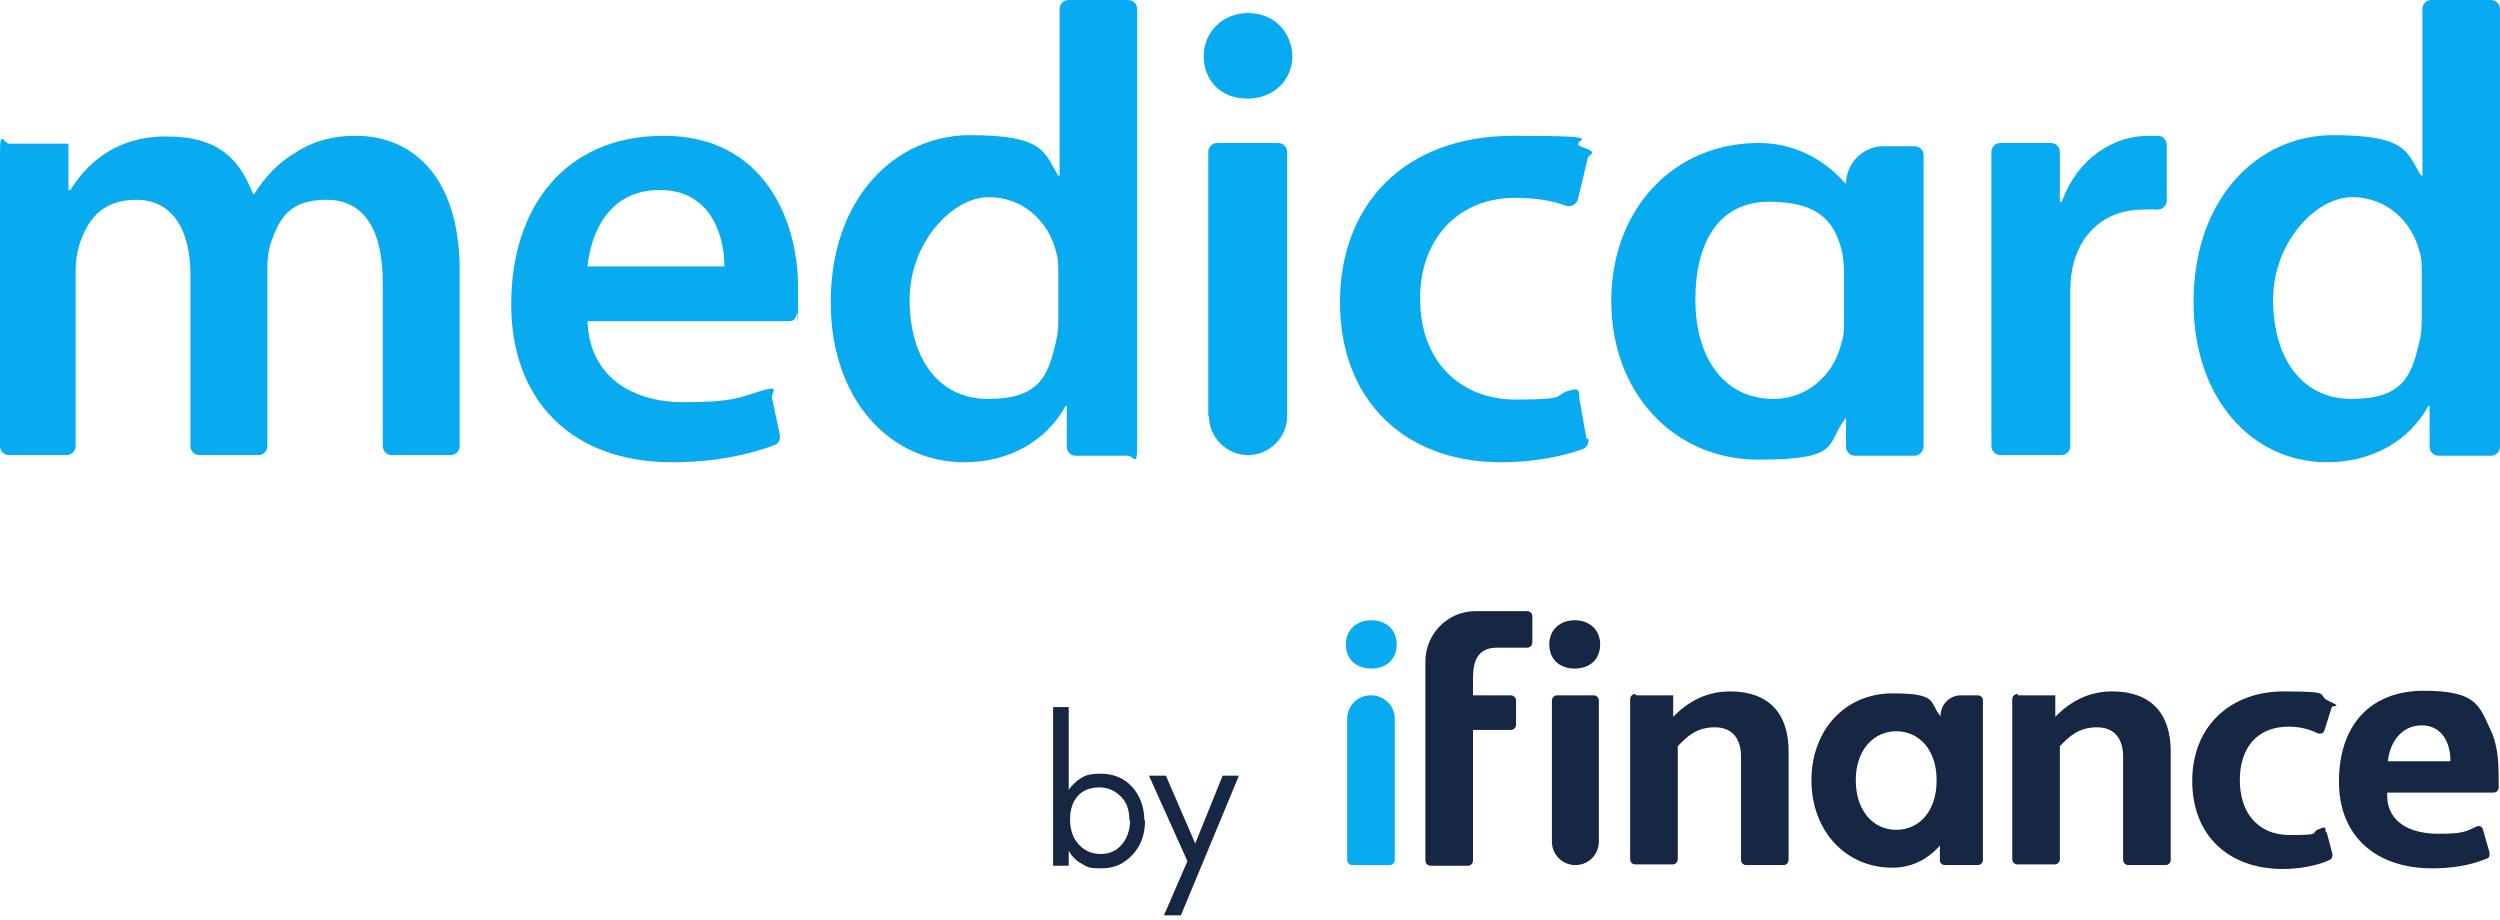 <svg width="250" height="92" viewBox="0 0 250 92" fill="none" xmlns="http://www.w3.org/2000/svg">
<g clip-path="url(#clip0_4060_9481)">
<path d="M0 23.635C0 20.435 0 17.759 0 15.278C0 12.797 0.391 14.364 0.913 14.364H6.847V18.999H7.042C8.542 16.583 11.346 13.645 16.628 13.645C21.909 13.645 23.931 15.931 25.3 19.391H25.43C26.539 17.628 27.778 16.387 29.212 15.473C31.038 14.233 32.994 13.58 35.602 13.58C40.754 13.58 45.97 17.106 45.97 27.095V44.592C45.97 45.115 45.579 45.507 45.057 45.507H39.189C38.667 45.507 38.276 45.115 38.276 44.592V28.27C38.276 23.047 36.45 19.978 32.668 19.978C28.886 19.978 27.973 21.872 27.126 24.157C26.865 24.875 26.735 25.92 26.735 26.768V44.592C26.735 45.115 26.343 45.507 25.822 45.507H19.953C19.431 45.507 19.04 45.115 19.04 44.592V27.421C19.04 23.047 17.28 19.978 13.628 19.978C9.977 19.978 8.672 22.264 7.955 24.418C7.694 25.267 7.564 26.181 7.564 27.03V44.592C7.564 45.115 7.173 45.507 6.651 45.507H0.913C0.391 45.507 0 45.115 0 44.592V23.569V23.635Z" fill="#08ABF0"/>
<path d="M58.75 32.122C58.946 37.737 63.315 40.218 68.335 40.218C73.356 40.218 73.878 39.761 76.03 39.108C78.182 38.455 77.073 39.239 77.204 39.826L77.986 43.483C78.051 43.94 77.856 44.397 77.399 44.527C74.791 45.507 71.335 46.225 67.227 46.225C57.12 46.225 51.121 40.022 51.121 30.425C51.121 20.827 56.403 13.58 66.379 13.58C76.356 13.58 79.812 21.937 79.812 28.793C79.812 35.648 79.812 30.621 79.681 31.339C79.551 32.057 79.225 32.122 78.769 32.122H58.685H58.75ZM72.444 26.638C72.444 23.765 71.205 18.999 65.988 18.999C60.772 18.999 59.076 23.439 58.75 26.638H72.444Z" fill="#08ABF0"/>
<path d="M112.806 0C113.328 0 113.719 0.392 113.719 0.914V36.758C113.719 39.565 113.719 42.503 113.719 44.658C113.719 46.812 113.328 45.572 112.806 45.572H107.59C107.068 45.572 106.677 45.18 106.677 44.658V40.61H106.546C104.655 44.07 100.939 46.225 96.439 46.225C88.941 46.225 83.072 39.892 83.072 30.229C83.072 19.783 89.528 13.515 97.026 13.515C104.525 13.515 104.395 15.278 105.829 17.563H105.96V0.914C105.96 0.392 106.351 0 106.872 0H112.937H112.806ZM105.829 27.356C105.829 26.703 105.829 25.855 105.634 25.267C104.916 22.264 102.438 19.717 98.852 19.717C95.266 19.717 90.962 24.222 90.962 29.968C90.962 35.713 93.766 39.892 98.787 39.892C103.808 39.892 104.786 37.737 105.568 34.277C105.764 33.559 105.829 32.775 105.829 31.992V27.291V27.356Z" fill="#08ABF0"/>
<path d="M249.087 0C249.609 0 250 0.392 250 0.914V36.758C250 39.565 250 42.503 250 44.658C250 45.18 249.609 45.572 249.087 45.572H243.871C243.349 45.572 242.958 45.18 242.958 44.658V40.61H242.828C240.937 44.07 237.22 46.225 232.721 46.225C225.222 46.225 219.354 39.892 219.354 30.229C219.354 19.783 225.809 13.515 233.308 13.515C240.806 13.515 240.676 15.278 242.11 17.563H242.241V0.914C242.241 0.392 242.632 0 243.154 0H249.218H249.087ZM242.176 27.356C242.176 26.703 242.176 25.855 241.98 25.267C241.263 22.264 238.785 19.717 235.199 19.717C231.612 19.717 227.309 24.222 227.309 29.968C227.309 35.713 230.113 39.892 235.133 39.892C240.154 39.892 241.132 37.737 241.915 34.277C242.11 33.559 242.176 32.775 242.176 31.992V27.291V27.356Z" fill="#08ABF0"/>
<path d="M129.239 5.616C129.239 7.901 127.479 9.86 124.74 9.86C122.001 9.86 120.371 7.966 120.371 5.616C120.371 3.265 122.197 1.307 124.805 1.307C127.413 1.307 129.174 3.2 129.239 5.616ZM120.828 41.59V15.213C120.828 14.691 121.219 14.299 121.74 14.299H127.805C128.326 14.299 128.717 14.691 128.717 15.213V41.59C128.717 43.745 126.957 45.507 124.805 45.507C122.653 45.507 120.893 43.745 120.893 41.59H120.828Z" fill="#08ABF0"/>
<path d="M158.842 43.874C158.907 44.331 158.711 44.723 158.255 44.919C156.429 45.572 153.56 46.225 150.104 46.225C140.388 46.225 133.998 39.957 133.998 30.229C133.998 20.501 140.388 13.58 151.343 13.58C162.297 13.58 156.364 14.037 158.19 14.69C160.015 15.343 158.907 15.343 158.776 15.8L157.798 19.913C157.668 20.435 157.081 20.762 156.559 20.566C155.32 20.109 153.755 19.783 151.538 19.783C145.54 19.783 141.953 24.222 142.018 29.902C142.018 36.301 146.192 39.957 151.538 39.957C156.885 39.957 155.386 39.565 156.755 39.108C158.124 38.651 157.863 39.239 157.929 39.826L158.646 43.874H158.842Z" fill="#08ABF0"/>
<path d="M199.139 24.353C199.139 20.566 199.139 17.759 199.139 15.212C199.139 14.69 199.53 14.298 200.052 14.298H205.072C205.594 14.298 205.985 14.69 205.985 15.212V20.174H206.181C207.746 15.8 211.397 13.58 214.788 13.58C218.179 13.58 215.505 13.58 215.831 13.58C216.288 13.58 216.679 14.037 216.679 14.494V20.044C216.679 20.566 216.223 21.023 215.636 20.958C215.049 20.892 214.788 20.958 214.266 20.958C210.55 20.958 207.941 23.308 207.224 26.899C207.094 27.617 207.029 28.466 207.029 29.25V44.592C207.029 45.115 206.637 45.507 206.116 45.507H200.052C199.53 45.507 199.139 45.115 199.139 44.592V24.353Z" fill="#08ABF0"/>
<path d="M191.446 14.625H188.316C186.295 14.625 184.599 16.323 184.599 18.412C182.513 15.996 179.513 14.299 175.862 14.299C167.32 14.299 161.125 20.958 161.125 30.099C161.125 39.239 167.32 45.964 175.862 45.964C184.404 45.964 182.513 44.332 184.599 41.786V44.658C184.599 45.181 184.99 45.572 185.512 45.572H191.446C191.967 45.572 192.359 45.115 192.359 44.593V15.539C192.359 15.017 191.967 14.625 191.446 14.625ZM184.404 31.992C184.404 32.841 184.404 33.624 184.143 34.277C183.36 37.672 180.556 39.892 177.361 39.892C172.34 39.892 169.537 35.714 169.537 29.968C169.537 24.223 171.884 20.175 176.905 20.175C181.926 20.175 183.491 22.199 184.208 25.202C184.338 25.855 184.404 26.704 184.404 27.291V31.992Z" fill="#08ABF0"/>
<path d="M142.541 69.534V66.139C142.541 63.397 144.758 61.111 147.562 61.111H152.713C152.974 61.111 153.235 61.307 153.235 61.634V64.245C153.235 64.506 153.039 64.767 152.713 64.767H149.714C147.692 64.767 147.301 66.204 147.301 67.836V69.534H151.083C151.344 69.534 151.605 69.73 151.605 70.056V72.472C151.605 72.733 151.409 72.994 151.083 72.994H147.301V86.052C147.301 86.313 147.105 86.574 146.779 86.574H143.063C142.802 86.574 142.541 86.378 142.541 86.052V72.994V69.599V69.534Z" fill="#152743"/>
<path d="M163.602 69.532H167.319V71.687C168.819 70.12 170.71 69.141 172.992 69.141C176.905 69.141 178.861 71.361 178.861 75.147V85.985C178.861 86.246 178.665 86.507 178.339 86.507H174.622C174.361 86.507 174.101 86.312 174.101 85.985V75.669C174.101 73.972 173.318 72.731 171.492 72.731C169.667 72.731 168.689 73.646 167.776 74.625V85.92C167.776 86.181 167.58 86.442 167.254 86.442H163.537C163.276 86.442 163.016 86.246 163.016 85.92V69.924C163.016 69.663 163.211 69.402 163.537 69.402L163.602 69.532Z" fill="#152743"/>
<path d="M201.813 69.532H205.53V71.687C207.03 70.12 208.921 69.141 211.203 69.141C215.115 69.141 217.072 71.361 217.072 75.147V85.985C217.072 86.246 216.876 86.507 216.55 86.507H212.833C212.572 86.507 212.312 86.312 212.312 85.985V75.669C212.312 73.972 211.529 72.731 209.703 72.731C207.878 72.731 206.899 73.646 205.987 74.625V85.92C205.987 86.181 205.791 86.442 205.465 86.442H201.748C201.487 86.442 201.227 86.246 201.227 85.92V69.924C201.227 69.663 201.422 69.402 201.748 69.402L201.813 69.532Z" fill="#152743"/>
<path d="M232.655 83.178L233.242 85.398C233.242 85.594 233.242 85.855 232.981 85.985C231.612 86.638 229.721 86.899 228.286 86.899C222.874 86.899 219.223 83.57 219.223 78.085C219.223 72.601 223.07 69.141 228.352 69.141C233.633 69.141 231.481 69.467 232.916 70.12C234.35 70.773 233.242 70.512 233.177 70.708L232.459 72.993C232.394 73.319 232.068 73.45 231.742 73.319C230.829 72.862 229.851 72.666 228.873 72.666C225.613 72.666 223.983 74.886 223.983 78.02C223.983 81.154 225.678 83.504 229.004 83.504C232.329 83.504 230.96 83.308 231.873 82.917C232.786 82.525 232.459 82.917 232.59 83.243L232.655 83.178Z" fill="#152743"/>
<path d="M238.72 79.327V79.522C238.72 82.395 241.263 83.374 243.806 83.374C246.349 83.374 246.479 83.179 247.653 82.656C247.914 82.526 248.24 82.656 248.305 82.983L248.957 85.268C248.957 85.529 248.957 85.79 248.696 85.856C246.936 86.574 245.11 86.835 243.219 86.835C237.742 86.835 233.895 83.766 233.895 78.151C233.895 72.537 237.024 69.076 242.371 69.076C247.718 69.076 247.914 70.578 249.088 73.059C249.87 74.756 249.87 76.519 249.87 78.739C249.87 79 249.674 79.261 249.348 79.261H238.72V79.327ZM245.045 76.062C245.045 74.299 244.197 72.537 242.176 72.537C240.154 72.537 238.981 74.234 238.785 76.127H244.98L245.045 76.062Z" fill="#152743"/>
<path d="M155.583 69.533H159.365C159.625 69.533 159.886 69.729 159.886 70.055V84.158C159.886 85.464 158.843 86.508 157.539 86.508C156.235 86.508 155.191 85.464 155.191 84.158V72.993V70.055C155.191 69.794 155.387 69.533 155.713 69.533H155.583Z" fill="#152743"/>
<path d="M157.473 62.025C158.907 62.025 160.016 62.939 160.016 64.441C160.016 65.943 158.972 66.857 157.473 66.857C155.973 66.857 154.93 65.943 154.93 64.441C154.93 62.939 156.038 62.025 157.473 62.025Z" fill="#152743"/>
<path d="M137.129 69.533C138.434 69.533 139.477 70.578 139.477 71.884V85.986C139.477 86.247 139.281 86.508 138.955 86.508H135.238C134.978 86.508 134.717 86.312 134.717 85.986V72.928V71.884C134.717 70.578 135.76 69.533 137.064 69.533H137.129Z" fill="#08ABF0"/>
<path d="M137.129 62.025C138.564 62.025 139.672 62.939 139.672 64.441C139.672 65.943 138.629 66.857 137.129 66.857C135.629 66.857 134.586 65.943 134.586 64.441C134.586 62.939 135.694 62.025 137.129 62.025Z" fill="#08ABF0"/>
<path d="M194.053 84.485C192.88 85.856 191.25 86.77 189.228 86.77C184.533 86.77 181.143 83.049 181.143 78.021C181.143 72.994 184.533 69.338 189.228 69.338C193.923 69.338 192.88 70.252 194.053 71.623C194.053 70.448 194.966 69.534 196.075 69.534H197.77C198.031 69.534 198.292 69.73 198.292 69.991V85.987C198.292 86.248 198.096 86.509 197.77 86.509H194.51C194.249 86.509 193.988 86.313 193.988 86.052V84.485H194.053ZM189.619 73.125C187.402 73.125 185.577 74.953 185.577 78.021C185.577 81.09 187.337 82.983 189.619 82.983C191.902 82.983 193.662 81.155 193.662 78.021C193.662 74.888 191.836 73.125 189.619 73.125Z" fill="#152743"/>
<path d="M114.503 82.004C114.503 83.44 114.111 84.55 113.264 85.464C112.416 86.378 111.438 86.835 110.134 86.835C108.83 86.835 108.765 86.705 108.178 86.378C107.591 86.052 107.2 85.66 106.874 85.073V86.574H105.309V70.709H106.874V79.001C107.2 78.478 107.656 78.087 108.178 77.76C108.699 77.434 109.351 77.368 110.069 77.368C111.373 77.368 112.416 77.826 113.199 78.674C113.981 79.523 114.437 80.698 114.437 82.069L114.503 82.004ZM112.938 82.004C112.938 81.025 112.677 80.241 112.09 79.654C111.503 79.066 110.786 78.74 109.938 78.74C109.091 78.74 108.308 79.001 107.786 79.588C107.265 80.176 107.004 80.959 107.004 81.939C107.004 82.918 107.265 83.767 107.852 84.42C108.438 85.073 109.156 85.399 110.069 85.399C110.982 85.399 111.634 85.073 112.155 84.485C112.677 83.897 113.003 83.049 113.003 82.069L112.938 82.004Z" fill="#152743"/>
<path d="M123.893 77.564L118.09 91.536H116.394L118.742 86.117L114.895 77.564H116.59L119.524 84.355L122.263 77.564H123.958H123.893Z" fill="#152743"/>
</g>
<defs>
<clipPath id="clip0_4060_9481">
<rect width="250" height="91.535" fill="white"/>
</clipPath>
</defs>
</svg>
